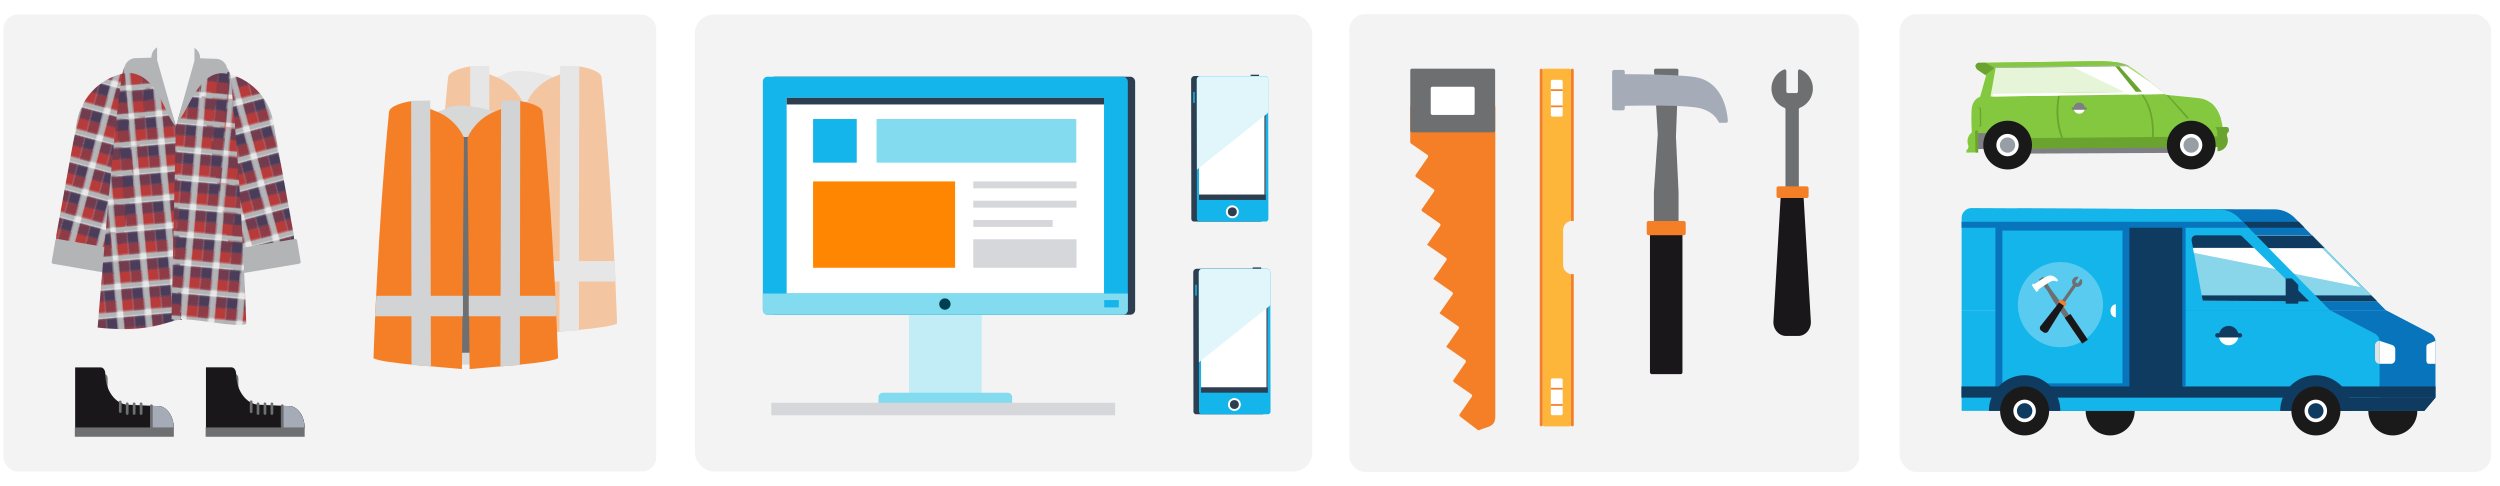 <svg xmlns="http://www.w3.org/2000/svg" xmlns:xlink="http://www.w3.org/1999/xlink" viewBox="0 0 1440 280"><defs><style>.cls-1,.cls-14{fill:none;}.cls-2{fill:#b2b4b6;}.cls-3{fill:#e7e7e8;}.cls-4{fill:#b83b3b;}.cls-5{fill:#4b3c59;}.cls-6{isolation:isolate;}.cls-7{fill:#f3f3f3;}.cls-8{fill:#6d6f71;}.cls-9{fill:#a5acb8;}.cls-10{fill:#1a171b;}.cls-11{fill:#f57f26;}.cls-12,.cls-43{fill:#fff;}.cls-13{fill:#fdb639;}.cls-14{stroke:#f57f26;}.cls-14,.cls-42{stroke-miterlimit:10;}.cls-15{opacity:0.4;}.cls-16{fill:#d7d8d8;}.cls-17{fill:#d2d3d4;}.cls-18{fill:url(#Swandri_Man_2);}.cls-19{fill:url(#Swandri_Man_2-3);}.cls-20{fill:url(#Swandri_Man_2-5);}.cls-21{fill:url(#Swandri_Man_2-7);}.cls-22{fill:#2c3e50;}.cls-23,.cls-42{fill:#13b5ea;}.cls-24{fill:#e0f6fb;}.cls-24,.cls-35{mix-blend-mode:multiply;}.cls-25{fill:#c3edf6;}.cls-26{fill:#ff8600;}.cls-27{fill:#d5d7db;}.cls-28{fill:#83dbef;}.cls-29{fill:#003f52;}.cls-30{fill:#7d7f83;}.cls-31{fill:#83c83e;}.cls-32{fill:#e6f4d8;}.cls-33{fill:#6aa42f;}.cls-34{fill:#a8d978;}.cls-35{fill:#b1b3b5;}.cls-36{fill:#191919;}.cls-37{fill:#989ea6;}.cls-38{fill:#0874bb;}.cls-39{fill:#103b60;}.cls-40{fill:#89d5e9;}.cls-41{fill:#1a1a1b;}.cls-42{stroke:#0874bb;stroke-width:4px;}.cls-43{opacity:0.3;}.cls-44{fill:#e1e2e1;}</style><pattern id="Swandri_Man_2" data-name="Swandri Man 2" width="19.58" height="19.58" patternTransform="matrix(0.78, 0.21, -0.21, 0.78, -31.93, -277.35)" patternUnits="userSpaceOnUse" viewBox="0 0 19.58 19.58"><rect class="cls-1" width="19.58" height="19.58"/><rect class="cls-2" x="19.47" y="0.09" width="3.92" height="15.67"/><polygon class="cls-3" points="19.47 19.67 19.47 15.76 23.39 15.76 23.39 19.67 19.47 19.67"/><rect class="cls-4" x="3.8" y="0.09" width="7.83" height="7.83"/><rect class="cls-2" x="-0.11" y="0.09" width="3.92" height="15.67"/><polygon class="cls-2" points="3.8 19.67 3.8 15.76 19.47 15.76 19.47 19.67 3.8 19.67"/><polygon class="cls-3" points="-0.11 19.67 -0.11 15.76 3.8 15.76 3.8 19.67 -0.11 19.67"/><rect class="cls-5" x="11.64" y="0.09" width="7.83" height="7.83"/><rect class="cls-4" x="3.8" y="7.92" width="7.83" height="7.83"/><rect class="cls-5" x="11.64" y="7.92" width="7.83" height="7.83"/><path class="cls-5" d="M3.8,7.83,11.54.09h.1V1.4L5.11,7.92H3.8Zm7.84-1.21-1.3,1.3h1.3ZM7.32,7.92l4.32-4.31V2.2L5.92,7.92Zm2.21,0,2.11-2.1V4.41L8.13,7.92ZM8.52.09H7.12L3.8,3.41v1.4Zm2.21,0H9.33L3.8,5.62V7ZM6.31.09H4.91L3.8,1.2V2.6ZM3.8.39l.3-.3H3.8Z"/><path class="cls-4" d="M11.64,7.92h.26s0,.08,0,.1l-.14.15a.14.14,0,0,1-.1,0Zm0,1.15v1.35a.14.14,0,0,0,.1,0L14.09,8s0-.06,0-.1H12.79ZM16.3,8s0-.06,0-.1H15l-3.36,3.36v1.35a.21.21,0,0,0,.1,0ZM11.74,14.8,18.51,8s0-.06,0-.1H17.21l-5.57,5.57v1.35A.21.21,0,0,0,11.74,14.8Zm7.73-.24a.13.13,0,0,0-.1,0l-1.06,1.05a.2.2,0,0,0,0,.11h1.18Zm0-.87V12.35a.13.13,0,0,0-.1,0L16.1,15.65a.2.2,0,0,0,0,.11h1.33ZM13,15.76l6.48-6.48V8s-.07,0-.1,0l-7.69,7.68a.2.2,0,0,0,0,.11Zm6.48-4.27V10.16s-.07,0-.1,0l-5.48,5.47a.2.2,0,0,0,0,.11H15.2Z"/><polygon class="cls-3" points="19.47 0.09 19.47 -3.83 23.39 -3.83 23.39 0.09 19.47 0.09"/><polygon class="cls-2" points="3.8 0.09 3.8 -3.83 19.47 -3.83 19.47 0.09 3.8 0.09"/><polygon class="cls-3" points="-0.11 0.09 -0.11 -3.83 3.8 -3.83 3.8 0.09 -0.11 0.09"/></pattern><pattern id="Swandri_Man_2-3" data-name="Swandri Man 2" width="19.58" height="19.58" patternTransform="matrix(0.78, -0.21, 0.21, 0.78, -89.34, -95.86)" patternUnits="userSpaceOnUse" viewBox="0 0 19.58 19.58"><rect class="cls-1" width="19.58" height="19.58"/><rect class="cls-2" x="19.47" y="0.09" width="3.92" height="15.67"/><polygon class="cls-3" points="19.47 19.67 19.47 15.76 23.39 15.76 23.39 19.67 19.47 19.67"/><rect class="cls-4" x="3.8" y="0.09" width="7.83" height="7.83"/><rect class="cls-2" x="-0.11" y="0.09" width="3.92" height="15.67"/><polygon class="cls-2" points="3.8 19.67 3.8 15.76 19.47 15.76 19.47 19.67 3.8 19.67"/><polygon class="cls-3" points="-0.11 19.67 -0.11 15.76 3.8 15.76 3.8 19.67 -0.11 19.67"/><rect class="cls-5" x="11.64" y="0.09" width="7.83" height="7.83"/><rect class="cls-4" x="3.8" y="7.92" width="7.83" height="7.83"/><rect class="cls-5" x="11.64" y="7.92" width="7.83" height="7.83"/><path class="cls-5" d="M3.8,7.83,11.54.09h.1V1.4L5.11,7.92H3.8Zm7.84-1.21-1.3,1.3h1.3ZM7.32,7.92l4.32-4.31V2.2L5.92,7.92Zm2.21,0,2.11-2.1V4.41L8.13,7.92ZM8.52.09H7.12L3.8,3.41v1.4Zm2.21,0H9.33L3.8,5.62V7ZM6.31.09H4.91L3.8,1.2V2.6ZM3.8.39l.3-.3H3.8Z"/><path class="cls-4" d="M11.64,7.92h.26s0,.08,0,.1l-.14.15a.14.14,0,0,1-.1,0Zm0,1.15v1.35a.14.14,0,0,0,.1,0L14.09,8s0-.06,0-.1H12.79ZM16.3,8s0-.06,0-.1H15l-3.36,3.36v1.35a.21.21,0,0,0,.1,0ZM11.74,14.8,18.51,8s0-.06,0-.1H17.21l-5.57,5.57v1.35A.21.21,0,0,0,11.74,14.8Zm7.73-.24a.13.13,0,0,0-.1,0l-1.06,1.05a.2.2,0,0,0,0,.11h1.18Zm0-.87V12.35a.13.13,0,0,0-.1,0L16.1,15.65a.2.2,0,0,0,0,.11h1.33ZM13,15.76l6.48-6.48V8s-.07,0-.1,0l-7.69,7.68a.2.2,0,0,0,0,.11Zm6.48-4.27V10.16s-.07,0-.1,0l-5.48,5.47a.2.2,0,0,0,0,.11H15.2Z"/><polygon class="cls-3" points="19.47 0.09 19.47 -3.83 23.39 -3.83 23.39 0.09 19.47 0.09"/><polygon class="cls-2" points="3.8 0.09 3.8 -3.83 19.47 -3.83 19.47 0.09 3.8 0.09"/><polygon class="cls-3" points="-0.11 0.09 -0.11 -3.83 3.8 -3.83 3.8 0.09 -0.11 0.09"/></pattern><pattern id="Swandri_Man_2-5" data-name="Swandri Man 2" width="19.58" height="19.58" patternTransform="translate(-137.78 -124.27) rotate(-5) scale(0.81)" patternUnits="userSpaceOnUse" viewBox="0 0 19.58 19.58"><rect class="cls-1" width="19.58" height="19.58"/><rect class="cls-2" x="19.47" y="0.09" width="3.92" height="15.67"/><polygon class="cls-3" points="19.47 19.67 19.47 15.76 23.39 15.76 23.39 19.67 19.47 19.67"/><rect class="cls-4" x="3.8" y="0.09" width="7.83" height="7.83"/><rect class="cls-2" x="-0.11" y="0.09" width="3.92" height="15.67"/><polygon class="cls-2" points="3.8 19.67 3.8 15.76 19.47 15.76 19.47 19.67 3.8 19.67"/><polygon class="cls-3" points="-0.11 19.67 -0.11 15.76 3.8 15.76 3.8 19.67 -0.11 19.67"/><rect class="cls-5" x="11.64" y="0.09" width="7.83" height="7.83"/><rect class="cls-4" x="3.8" y="7.92" width="7.83" height="7.83"/><rect class="cls-5" x="11.64" y="7.92" width="7.83" height="7.83"/><path class="cls-5" d="M3.8,7.83,11.54.09h.1V1.4L5.11,7.92H3.8Zm7.84-1.21-1.3,1.3h1.3ZM7.32,7.92l4.32-4.31V2.2L5.92,7.92Zm2.21,0,2.11-2.1V4.41L8.13,7.92ZM8.52.09H7.12L3.8,3.41v1.4Zm2.21,0H9.33L3.8,5.62V7ZM6.31.09H4.91L3.8,1.2V2.6ZM3.8.39l.3-.3H3.8Z"/><path class="cls-4" d="M11.64,7.92h.26s0,.08,0,.1l-.14.15a.14.14,0,0,1-.1,0Zm0,1.15v1.35a.14.14,0,0,0,.1,0L14.09,8s0-.06,0-.1H12.79ZM16.3,8s0-.06,0-.1H15l-3.36,3.36v1.35a.21.21,0,0,0,.1,0ZM11.74,14.8,18.51,8s0-.06,0-.1H17.21l-5.57,5.57v1.35A.21.21,0,0,0,11.74,14.8Zm7.73-.24a.13.13,0,0,0-.1,0l-1.06,1.05a.2.2,0,0,0,0,.11h1.18Zm0-.87V12.35a.13.13,0,0,0-.1,0L16.1,15.65a.2.2,0,0,0,0,.11h1.33ZM13,15.76l6.48-6.48V8s-.07,0-.1,0l-7.69,7.68a.2.2,0,0,0,0,.11Zm6.48-4.27V10.16s-.07,0-.1,0l-5.48,5.47a.2.2,0,0,0,0,.11H15.2Z"/><polygon class="cls-3" points="19.47 0.09 19.47 -3.83 23.39 -3.83 23.39 0.09 19.47 0.09"/><polygon class="cls-2" points="3.8 0.09 3.8 -3.83 19.47 -3.83 19.47 0.09 3.8 0.09"/><polygon class="cls-3" points="-0.11 0.09 -0.11 -3.83 3.8 -3.83 3.8 0.09 -0.11 0.09"/></pattern><pattern id="Swandri_Man_2-7" data-name="Swandri Man 2" width="19.58" height="19.58" patternTransform="translate(-52.96 -251.2) rotate(5) scale(0.81)" patternUnits="userSpaceOnUse" viewBox="0 0 19.58 19.58"><rect class="cls-1" width="19.58" height="19.58"/><rect class="cls-2" x="19.47" y="0.09" width="3.92" height="15.67"/><polygon class="cls-3" points="19.47 19.67 19.47 15.76 23.39 15.76 23.39 19.67 19.47 19.67"/><rect class="cls-4" x="3.8" y="0.09" width="7.83" height="7.83"/><rect class="cls-2" x="-0.11" y="0.09" width="3.92" height="15.67"/><polygon class="cls-2" points="3.8 19.67 3.8 15.76 19.47 15.76 19.47 19.67 3.8 19.67"/><polygon class="cls-3" points="-0.11 19.67 -0.11 15.76 3.8 15.76 3.8 19.67 -0.11 19.67"/><rect class="cls-5" x="11.64" y="0.09" width="7.83" height="7.83"/><rect class="cls-4" x="3.8" y="7.92" width="7.83" height="7.83"/><rect class="cls-5" x="11.64" y="7.92" width="7.83" height="7.83"/><path class="cls-5" d="M3.8,7.83,11.54.09h.1V1.4L5.11,7.92H3.8Zm7.84-1.21-1.3,1.3h1.3ZM7.32,7.92l4.32-4.31V2.2L5.92,7.92Zm2.21,0,2.11-2.1V4.41L8.13,7.92ZM8.52.09H7.12L3.8,3.41v1.4Zm2.21,0H9.33L3.8,5.62V7ZM6.31.09H4.91L3.8,1.2V2.6ZM3.8.39l.3-.3H3.8Z"/><path class="cls-4" d="M11.64,7.92h.26s0,.08,0,.1l-.14.15a.14.14,0,0,1-.1,0Zm0,1.15v1.35a.14.14,0,0,0,.1,0L14.09,8s0-.06,0-.1H12.79ZM16.3,8s0-.06,0-.1H15l-3.36,3.36v1.35a.21.21,0,0,0,.1,0ZM11.74,14.8,18.51,8s0-.06,0-.1H17.21l-5.57,5.57v1.35A.21.21,0,0,0,11.74,14.8Zm7.73-.24a.13.13,0,0,0-.1,0l-1.06,1.05a.2.2,0,0,0,0,.11h1.18Zm0-.87V12.35a.13.13,0,0,0-.1,0L16.1,15.65a.2.2,0,0,0,0,.11h1.33ZM13,15.76l6.48-6.48V8s-.07,0-.1,0l-7.69,7.68a.2.2,0,0,0,0,.11Zm6.48-4.27V10.16s-.07,0-.1,0l-5.48,5.47a.2.2,0,0,0,0,.11H15.2Z"/><polygon class="cls-3" points="19.47 0.09 19.47 -3.83 23.39 -3.83 23.39 0.09 19.47 0.09"/><polygon class="cls-2" points="3.8 0.09 3.8 -3.83 19.47 -3.83 19.47 0.09 3.8 0.09"/><polygon class="cls-3" points="-0.11 0.09 -0.11 -3.83 3.8 -3.83 3.8 0.09 -0.11 0.09"/></pattern></defs><title>55489_illustrations_Guide to financing your business-JS-V8</title><g class="cls-6"><g id="_2" data-name="2"><rect class="cls-7" x="777.23" y="8.15" width="293.61" height="263.7" rx="9.01"/><path class="cls-8" d="M965.84,212.85h-12.2a1,1,0,0,1-1-1V110.56l2.24-33.1v-.12l-2.18-36.72a1,1,0,0,1,1-1.07h12.1a1,1,0,0,1,1,1.05l-1.46,38.08v.09l1.5,31.83V211.84A1,1,0,0,1,965.84,212.85Z"/><path class="cls-9" d="M978.07,44.75c-8.66-2.08-42.28-2-42.28-2-6,0-6.36,4.62-6.36,9.92s.39,8.32,6.36,8.32c0,0,36.3-1,44.53,1.64,6.55,2.11,8.83,6,9.49,7.48a1,1,0,0,0,.93.61h3.5a1,1,0,0,0,1-1.06C995,65.27,993,48.33,978.07,44.75Z"/><rect class="cls-10" x="950.38" y="131.18" width="18.71" height="84.33" rx="1.01"/><rect class="cls-9" x="920.61" y="48.27" width="23.24" height="7.3" rx="1.01" transform="translate(984.15 -880.31) rotate(90)"/><rect class="cls-11" x="948.52" y="127.3" width="22.44" height="8.16" rx="1.01"/><path class="cls-8" d="M1044.22,51a12,12,0,0,1-7.45,11.07,1,1,0,0,0-.65.94v62.33a1,1,0,0,1-1,1h-5.69a1,1,0,0,1-1-1V63a1,1,0,0,0-.65-.94,11.95,11.95,0,0,1-.25-22,1,1,0,0,1,1.4.94V52.62a1,1,0,0,0,1,1h4.7a1,1,0,0,0,1-1V41a1,1,0,0,1,1.39-.94A11.91,11.91,0,0,1,1044.22,51Z"/><path class="cls-10" d="M1035.77,193.51h-7c-4.12,0-7.42-3.71-7.29-8.18l4.37-75.17a1,1,0,0,1,1-1h10.83a1,1,0,0,1,1,1l4.38,75.17C1043.2,189.8,1039.89,193.51,1035.77,193.51Z"/><rect class="cls-11" x="1023.29" y="107.34" width="18.46" height="6.71" rx="1.01"/><path class="cls-11" d="M822.35,140.5l7.23-10.4a1,1,0,0,0-.24-1.34l-10.09-7a1,1,0,0,1-.24-1.34l7-10.07a1,1,0,0,0-.24-1.34l-10.08-7a1,1,0,0,1-.24-1.34l7-10.08a1,1,0,0,0-.24-1.33l-9.5-6.61a1,1,0,0,1-.41-.79V61.62a1,1,0,0,1,1-1h47a1,1,0,0,1,1,1V239.51c0,6.49-3.73,5.87-9.15,8.23a1,1,0,0,1-1-.11L841,239.9a1,1,0,0,1-.21-1.31l7-10.11a1,1,0,0,0-.24-1.34l-10.09-7a1,1,0,0,1-.24-1.34l7-10.07a1,1,0,0,0-.24-1.34l-10.87-7.55-.12-.09,7.22-10.4A.94.94,0,0,0,840,188l-10.74-7.47-.11-.08.32-.47,7.23-10.4a1,1,0,0,0-.24-1.33l-10.74-7.47-.14-.09.34-.46,7.23-10.4a1,1,0,0,0-.25-1.34L822,141"/><rect class="cls-8" x="812.32" y="39.55" width="48.88" height="36.66" rx="0.96"/><rect class="cls-12" x="824.11" y="49.95" width="25.29" height="16.26" rx="0.96"/><path class="cls-13" d="M900.37,132.45V152.7a5.18,5.18,0,0,0,3.82,5,.84.84,0,0,1,.59.81v86.23a.85.85,0,0,1-.85.85H889.46a.85.85,0,0,1-.85-.85V40.4a.85.85,0,0,1,.85-.85h14.47a.85.85,0,0,1,.85.85v86.24a.84.84,0,0,1-.6.81A5.17,5.17,0,0,0,900.37,132.45Z"/><rect class="cls-11" x="886.9" y="39.55" width="1.7" height="206.05" rx="0.85"/><path class="cls-11" d="M905.63,39.55a.85.85,0,0,1,.85.85v86.87a2.11,2.11,0,0,0-.36,0h-.55a4.15,4.15,0,0,0-.79.07V40.4a.85.85,0,0,1,.85-.85Z"/><path class="cls-11" d="M906.12,157.9a2.11,2.11,0,0,0,.36,0v86.87a.85.85,0,0,1-.85.85h0a.85.85,0,0,1-.85-.85V157.84a5.16,5.16,0,0,0,.79.06Z"/><rect class="cls-12" x="893.29" y="217.97" width="6.81" height="21.19" rx="0.85"/><rect class="cls-12" x="893.29" y="45.98" width="6.81" height="21.19" rx="0.85"/><line class="cls-14" x1="893.29" y1="51.9" x2="900.1" y2="51.9"/><line class="cls-14" x1="893.29" y1="61.26" x2="900.1" y2="61.26"/><line class="cls-14" x1="893.29" y1="223.89" x2="900.1" y2="223.89"/><line class="cls-14" x1="893.29" y1="233.25" x2="900.1" y2="233.25"/><rect class="cls-7" x="2" y="8.42" width="376" height="263.15" rx="8.17"/><g class="cls-15"><path class="cls-16" d="M276.24,47.29l13.18-4c7.53-6.34,34.57,1,41.19,6.44C341.33,100.79,340,154.91,334,190H272.45c-4.21-33.26-4.37-88.62,3.79-142.67"/><path class="cls-8" d="M302.42,58.91a12.32,12.32,0,0,0,12.19-10.6h.18V183.17H290.06V48.31h.18A12.32,12.32,0,0,0,302.42,58.91Z"/><path class="cls-11" d="M249.13,186.36c5.23,2.91,37.55,4.89,50.93,6.22l1.19-132.49c0-2.13-5.3-11.78-15.9-15.9L270.62,38.3c-3.61.54-12.19,2.56-12.55,6.2-6.44,64.9-8.94,141.86-8.94,141.86"/><path class="cls-11" d="M355.43,186.36c-5.23,2.91-37.55,4.89-50.94,6.22L303.31,60.09c0-2.13,5.3-11.78,15.9-15.9l14.72-5.89c3.61.54,12.2,2.56,12.55,6.2,6.45,64.9,8.95,141.86,8.95,141.86"/><polygon class="cls-17" points="322.25 191.02 333.44 190.24 333.64 38.1 322.64 37.91 322.25 191.02"/><polygon class="cls-17" points="282.21 191.02 271.02 190.24 270.82 38.1 281.81 37.91 282.21 191.02"/><polygon class="cls-17" points="354.64 162.16 304 162.16 304 150.39 354.05 150.39 354.64 162.16"/><polygon class="cls-17" points="250.8 150.39 300.66 150.39 300.66 162.16 250.01 162.16 250.8 150.39"/></g><path class="cls-16" d="M242.24,67.29l13.18-4c7.53-6.34,34.57,1,41.19,6.44C307.33,120.79,306,174.91,300,210H238.45c-4.21-33.26-4.37-88.62,3.79-142.67"/><path class="cls-8" d="M268.42,78.91a12.32,12.32,0,0,0,12.19-10.6h.18V203.17H256.06V68.31h.18A12.32,12.32,0,0,0,268.42,78.91Z"/><path class="cls-11" d="M215.13,206.36c5.23,2.91,37.55,4.89,50.93,6.22l1.19-132.49c0-2.13-5.3-11.78-15.9-15.9L236.62,58.3c-3.61.54-12.19,2.56-12.55,6.2-6.44,64.9-8.94,141.86-8.94,141.86"/><path class="cls-11" d="M321.43,206.36c-5.23,2.91-37.55,4.89-50.94,6.22L269.31,80.09c0-2.13,5.3-11.78,15.9-15.9l14.72-5.89c3.61.54,12.2,2.56,12.55,6.2,6.45,64.9,8.95,141.86,8.95,141.86"/><polygon class="cls-17" points="288.25 211.02 299.44 210.24 299.64 58.1 288.64 57.91 288.25 211.02"/><polygon class="cls-17" points="248.21 211.02 237.02 210.24 236.82 58.1 247.81 57.91 248.21 211.02"/><polygon class="cls-17" points="320.64 182.16 270 182.16 270 170.39 320.05 170.39 320.64 182.16"/><polygon class="cls-17" points="216.8 170.39 266.66 170.39 266.66 182.16 216.01 182.16 216.8 170.39"/><path class="cls-18" d="M68.75,148.45a18.78,18.78,0,0,0,.68-3.63c0-.31,0-.62,0-.93A19,19,0,0,0,70,140.6l18-98L84.22,42A34.75,34.75,0,0,0,44.34,69.84L32.33,136l.13,0a20.71,20.71,0,0,0-.26,2.51,20,20,0,0,0-.53,3v.13h-.14"/><rect class="cls-2" x="42.2" y="127.83" width="14.47" height="39.15" rx="1" transform="matrix(0.17, -0.99, 0.99, 0.17, -104.11, 171.83)"/><path class="cls-19" d="M170.09,141.7H170a.62.62,0,0,0,0-.13,18.81,18.81,0,0,0-.53-3,17.36,17.36,0,0,0-.26-2.51l.14,0-12-66.18A34.76,34.76,0,0,0,117.41,42l-3.77.62,18,98a19,19,0,0,0,.55,3.29c0,.31,0,.62,0,.93a18.78,18.78,0,0,0,.68,3.63"/><rect class="cls-2" x="133.26" y="140.6" width="39.15" height="14.47" rx="1" transform="translate(-22.3 27.25) rotate(-9.5)"/><path class="cls-20" d="M56.24,188.68c32.65,3.72,42.63-5.44,48.51-4.35L101.3,72.52,90.54,39.72a3.41,3.41,0,0,0-3.93-3.42L71.74,38.75C68.15,39.29,56.24,188.68,56.24,188.68Z"/><path class="cls-2" d="M78.76,33.49l8.47-.3V33a6.67,6.67,0,0,1,3.26-5.73v7.28l10.81,38c-6.07-4.45-10.76-32.8-29.71-30.33v-2A6.67,6.67,0,0,1,78.76,33.49Z"/><path class="cls-21" d="M141.85,186.47c-5.18,2.89-29.8-3.78-43.06-2.47L101.3,72.52l10.44-32.8a3.41,3.41,0,0,1,3.92-3.42l13.21,2.45c3.58.54,3.76,3.58,4.12,7.19C139.37,110.24,141.85,186.47,141.85,186.47Z"/><path class="cls-2" d="M123.74,33.88l-8.48-.31v-.2A6.67,6.67,0,0,0,112,27.63v7.29l-9.8,35c6.07-4.45,12-31.08,28.71-27.37V40.54A6.68,6.68,0,0,0,123.74,33.88Z"/><path class="cls-8" d="M58.68,221.67,62,224.79V218c0-1.42-.86-2.56-1.91-2.56H58.68Z"/><path class="cls-10" d="M60.62,215.1h0c0,9.68,5.69,17.62,12.88,18l19.1.92c4.4,1.29,7.53,6.53,7.53,12.6H43.28v-35H58c1.45,0,2.62,1.57,2.62,3.52"/><path class="cls-9" d="M86.86,246.59h13.27c0-6.07-3.13-11.31-7.53-12.6l-5.4-.26"/><path class="cls-8" d="M86.42,246.21v-12.5a.78.78,0,1,1,1.56,0v12.5a.78.78,0,1,1-1.56,0Zm-13.93-8V232.6a.78.78,0,0,1,1.56,0v5.58a.78.78,0,0,1-1.56,0Zm8,0V232.6a.78.78,0,0,1,.78-.78h0a.78.78,0,0,1,.78.78v5.58a.77.77,0,0,1-.78.77h0A.77.77,0,0,1,80.45,238.18Zm-4,0V232.6a.78.78,0,1,1,1.56,0v5.58a.78.78,0,0,1-1.56,0Zm-8-1.12v-5.57a.78.78,0,1,1,1.56,0v5.57a.78.78,0,0,1-1.56,0Z"/><rect class="cls-8" x="43.1" y="246.21" width="57.03" height="5.36"/><path class="cls-8" d="M134,221.67l3.32,3.12V218c0-1.42-.85-2.56-1.9-2.56H134Z"/><path class="cls-10" d="M136,215.1h0c0,9.68,5.7,17.62,12.89,18L168,234c4.4,1.29,7.53,6.53,7.53,12.6H118.63v-35h14.73c1.44,0,2.61,1.57,2.61,3.52"/><path class="cls-9" d="M162.21,246.59h13.27c0-6.07-3.13-11.31-7.53-12.6l-5.4-.26"/><path class="cls-8" d="M161.77,246.21v-12.5a.78.78,0,1,1,1.56,0v12.5a.78.78,0,1,1-1.56,0Zm-13.93-8V232.6a.78.78,0,1,1,1.56,0v5.58a.78.78,0,0,1-1.56,0Zm8,0V232.6a.78.78,0,0,1,.78-.78h0a.78.78,0,0,1,.78.78v5.58a.77.77,0,0,1-.78.77h0A.76.76,0,0,1,155.81,238.18Zm-4,0V232.6a.78.78,0,0,1,1.56,0v5.58a.78.78,0,0,1-1.56,0Zm-7.95-1.12v-5.57a.78.78,0,1,1,1.55,0v5.57a.78.78,0,1,1-1.55,0Z"/><rect class="cls-8" x="118.45" y="246.21" width="57.03" height="5.36"/><rect class="cls-7" x="400.23" y="8.42" width="355.61" height="263.15" rx="10.87"/><rect class="cls-22" x="721.54" y="154.03" width="4.85" height="1.14"/><path class="cls-22" d="M727,238.62H689a1.57,1.57,0,0,1-1.57-1.57l-.12-80.21a2.06,2.06,0,0,1,2.06-2.06h37.09a2.05,2.05,0,0,1,2.06,2.05l.11,80.22A1.56,1.56,0,0,1,727,238.62Z"/><path class="cls-23" d="M730.26,238.62H692.19a1.57,1.57,0,0,1-1.57-1.57l-.12-80.21a2.06,2.06,0,0,1,2.06-2.06h37.1a2.05,2.05,0,0,1,2.05,2.05l.12,80.22A1.57,1.57,0,0,1,730.26,238.62Z"/><polygon class="cls-22" points="730.17 226.18 691.81 226.18 691.69 164.02 730.05 164.02 730.17 226.18"/><polygon class="cls-12" points="730.17 223.06 691.81 223.06 691.69 167.14 730.05 167.14 730.17 223.06"/><rect class="cls-22" x="729.49" y="164.02" width="0.68" height="62.17"/><rect class="cls-23" x="690.86" y="164.02" width="0.37" height="62.17"/><rect class="cls-22" x="708.02" y="160.9" width="6.02" height="0.78" rx="0.39"/><circle class="cls-22" cx="711.28" cy="158.44" r="0.5"/><circle class="cls-12" cx="711" cy="233" r="3.71"/><circle class="cls-22" cx="711" cy="233" r="2.57"/><rect class="cls-23" x="688.47" y="164.01" width="0.86" height="6.27"/><path class="cls-24" d="M731.71,156.88a2,2,0,0,0-2.05-2h-37.1a2,2,0,0,0-2.06,2l.06,51.83,41.18-32.89Z"/><rect class="cls-22" x="720.36" y="43.03" width="4.85" height="1.14"/><path class="cls-22" d="M725.85,127.62H687.78a1.57,1.57,0,0,1-1.57-1.57l-.12-80.21a2.06,2.06,0,0,1,2.06-2.06h37.09a2.05,2.05,0,0,1,2.06,2l.11,80.22A1.56,1.56,0,0,1,725.85,127.62Z"/><path class="cls-23" d="M729.08,127.62H691a1.57,1.57,0,0,1-1.57-1.57l-.12-80.21a2.06,2.06,0,0,1,2.06-2.06h37.1a2.05,2.05,0,0,1,2,2l.12,80.22A1.57,1.57,0,0,1,729.08,127.62Z"/><polygon class="cls-22" points="728.99 115.18 690.63 115.18 690.51 53.02 728.87 53.02 728.99 115.18"/><polygon class="cls-12" points="728.99 112.06 690.63 112.06 690.51 56.14 728.87 56.14 728.99 112.06"/><rect class="cls-22" x="728.31" y="53.02" width="0.68" height="62.17"/><rect class="cls-23" x="689.68" y="53.02" width="0.37" height="62.17"/><rect class="cls-22" x="706.84" y="49.9" width="6.02" height="0.78" rx="0.39"/><circle class="cls-22" cx="710.1" cy="47.44" r="0.5"/><circle class="cls-12" cx="709.82" cy="122" r="3.71"/><circle class="cls-22" cx="709.82" cy="122" r="2.57"/><rect class="cls-23" x="687.29" y="53.01" width="0.86" height="6.27"/><path class="cls-24" d="M730.53,45.88a2,2,0,0,0-2-2h-37.1a2,2,0,0,0-2.06,2l.06,51.83,41.18-32.89Z"/><rect class="cls-25" x="523.57" y="181.28" width="41.89" height="46.46"/><rect class="cls-22" x="443.61" y="44.18" width="210.23" height="137.11" rx="2.74"/><rect class="cls-23" x="439.4" y="44.18" width="210.23" height="137.11" rx="2.74"/><rect class="cls-12" x="453.11" y="56.36" width="182.81" height="112.73"/><rect class="cls-22" x="453.11" y="56.36" width="182.81" height="3.81"/><rect class="cls-23" x="468.34" y="68.55" width="25.14" height="25.14"/><rect class="cls-26" x="468.34" y="104.5" width="81.8" height="49.73"/><rect class="cls-27" x="560.6" y="104.5" width="59.47" height="3.98"/><rect class="cls-27" x="560.6" y="115.61" width="59.47" height="3.98"/><rect class="cls-27" x="560.6" y="126.72" width="45.75" height="3.98"/><rect class="cls-27" x="560.6" y="137.83" width="59.47" height="16.4"/><rect class="cls-28" x="504.91" y="68.55" width="115.02" height="25.14"/><path class="cls-28" d="M508.6,226.22h71.83a2.55,2.55,0,0,1,2.55,2.55v3.55a0,0,0,0,1,0,0H506a0,0,0,0,1,0,0v-3.55A2.55,2.55,0,0,1,508.6,226.22Z"/><path class="cls-28" d="M439.4,169.09v9.45a2.73,2.73,0,0,0,2.74,2.74H646.89a2.74,2.74,0,0,0,2.74-2.74v-9.45Z"/><circle class="cls-29" cx="544.26" cy="175.14" r="3.27"/><rect class="cls-27" x="444.27" y="232" width="198.03" height="7.19"/><rect class="cls-23" x="636.02" y="172.85" width="8.42" height="4.21"/><rect class="cls-7" x="1094.23" y="8.15" width="340.61" height="263.7" rx="9.71"/><polygon class="cls-30" points="1169.1 82.45 1250.4 81.95 1250.49 88.07 1169.19 88.46 1169.1 82.45"/><path class="cls-31" d="M1144,43.48l-3.47,12.33s-4.53,1-4.89,7.57a122.9,122.9,0,0,0,.2,13.86l.12,8.64,113.2-1.61,31.37-.45s2.82-25.5-14.26-27.31-18.44-1.78-18.44-1.78-15.87-13-19.08-15-4.62-4.94-25.76-4.41l-63.42.9s-3.26,1-.54,3.87Z"/><polygon class="cls-32" points="1225.59 52.93 1183.31 53.56 1183.26 37.67 1225.59 37.67 1225.59 52.93"/><path class="cls-33" d="M1190,85.36c-8.52-15-4.5-30.29-4.46-30.45l1-.12c0,.15-3.93,15.49,4.37,30.06Z"/><path class="cls-33" d="M1240,84.48l-1-.15c2.93-20.35-5.87-30.28-5.87-30l.74-.33C1234.25,54.39,1243,63.62,1240,84.48Z"/><polygon class="cls-33" points="1259.93 68.43 1247.83 54.73 1248.87 54.8 1260.68 67.73 1259.93 68.43"/><polygon class="cls-33" points="1280.45 78.56 1135.87 79.77 1135.96 85.88 1280.53 84.67 1280.45 78.56"/><path class="cls-33" d="M1283.87,74.35a1.43,1.43,0,0,0-1.43-1.21l-6.45.09a5.35,5.35,0,0,1,1.14,2.89h0l.16,11h0a6.19,6.19,0,0,0,5.93-6.44,6.37,6.37,0,0,0-.38-2h0a2.3,2.3,0,0,1-.15-.78,2.51,2.51,0,0,1,1.16-2.14l0-1.39Z"/><path class="cls-12" d="M1226.62,54.46l20.53-.29c-3.07-2.49-15.59-12.65-18.4-14.4-1.62-1-2.78-2.25-6.22-3.17l-31.9.45Z"/><polygon class="cls-32" points="1185.74 37.13 1149.75 37.64 1146.53 55.61 1185.99 55.04 1185.74 37.13"/><path class="cls-33" d="M1139.87,73.16a1.36,1.36,0,0,1-1.38-1.35l-.13-8.82a1.37,1.37,0,0,1,2.73,0l.12,8.83A1.36,1.36,0,0,1,1139.87,73.16Z"/><path class="cls-31" d="M1139.1,73.17a1.35,1.35,0,0,1-1.38-1.34l-.13-8.83a1.37,1.37,0,0,1,2.73,0l.12,8.83A1.36,1.36,0,0,1,1139.1,73.17Z"/><polygon class="cls-33" points="1231.42 54.4 1217.88 37.54 1219.94 37.28 1235.13 54.41 1231.42 54.4"/><rect class="cls-30" x="1137.78" y="76.66" width="6.93" height="9.15" transform="translate(-1.05 16.37) rotate(-0.82)"/><path class="cls-31" d="M1139.22,75.1a6.19,6.19,0,0,0-5.93,6.43,6.66,6.66,0,0,0,.38,2.06h0a2.91,2.91,0,0,1,.15.78,2.51,2.51,0,0,1-1.16,2.14V87.9l6.77-.1h0l-.18-12.7Z"/><path class="cls-33" d="M1139.22,75.1a5.58,5.58,0,0,0-1.54.26l.18,12.46,1.54,0h0l-.18-12.7Z"/><path class="cls-12" d="M1148.05,54.06l-.36,1.53,99.46-1.42-1.85-1.5Z"/><path class="cls-34" d="M1228.75,39.77c-1.62-1-2.78-2.25-6.22-3.17h0l16.54,11C1234.81,44.26,1230.3,40.74,1228.75,39.77Z"/><path class="cls-31" d="M1148,39.19l78.17-1.11c-2.77-1.61-7.63-3.11-23.21-2.72l-60.9.87Z"/><path class="cls-35" d="M1147.05,38.7l1,.49,78.17-1.11c-.29-.17-.6-.33-.94-.49Z"/><path class="cls-33" d="M1139,40.13l4.48,3a47.52,47.52,0,0,0,5.42-4l-5.25-3-4.11,0S1136.31,37.23,1139,40.13Z"/><path class="cls-31" d="M1273.06,59a15.74,15.74,0,0,0,1.46,4.42c1.38,2.82,3.27,4.9,4.81,5.51C1278.25,65.12,1276.34,61.4,1273.06,59Z"/><circle class="cls-36" cx="1156.4" cy="83.57" r="14.04"/><circle class="cls-12" cx="1156.34" cy="83.57" r="6.45"/><circle class="cls-37" cx="1156.34" cy="83.57" r="4.41"/><circle class="cls-36" cx="1262.16" cy="83.57" r="14.04"/><circle class="cls-12" cx="1262.1" cy="83.57" r="6.45"/><circle class="cls-37" cx="1262.1" cy="83.57" r="4.41"/><path class="cls-30" d="M1194.42,62.57V62.5a3.24,3.24,0,1,1,6.47,0v.07Z"/><path class="cls-12" d="M1200.89,62.35v.08a3.24,3.24,0,0,1-6.47,0v-.08Z"/><rect class="cls-30" x="1193.26" y="61.8" width="8.78" height="1.42" rx="0.71" transform="matrix(-1, 0, 0, -1, 2395.31, 125.03)"/><path class="cls-38" d="M1162.08,120.19l147.94.39a16.68,16.68,0,0,1,11.83,5l52.37,53.1H1162.08Z"/><polygon class="cls-39" points="1327.4 131.17 1162.08 131.17 1162.08 127.76 1324.04 127.76 1327.4 131.17"/><polygon class="cls-40" points="1369.22 173.57 1330.83 173.57 1293.35 135.71 1331.89 135.71 1369.22 173.57"/><polygon class="cls-12" points="1313.31 156.04 1293.34 135.71 1330.31 135.71 1359.54 165.36 1313.31 156.04"/><polygon class="cls-39" points="1300.16 142.91 1293.34 135.71 1331.89 135.71 1338.98 142.91 1300.16 142.91"/><polygon class="cls-39" points="1365.86 170.16 1369.21 173.57 1330.83 173.57 1327.45 170.16 1365.86 170.16"/><path class="cls-41" d="M1364.15,236.69a14.11,14.11,0,1,0,14.11-14.11,14.1,14.1,0,0,0-14.11,14.11"/><path class="cls-41" d="M1201.35,236.69a14.11,14.11,0,1,0,14.11-14.11,14.11,14.11,0,0,0-14.11,14.11"/><path class="cls-38" d="M1162.08,178.64h212.14l25.8,13.45a5.24,5.24,0,0,1,2.82,4.65V229l-6.45,7.66H1162.08Z"/><path class="cls-23" d="M1129.9,178.64H1342l25.8,13.45a5.24,5.24,0,0,1,2.82,4.65V229l-6.45,7.66H1129.9Z"/><path class="cls-23" d="M1129.9,125.6a5.77,5.77,0,0,1,5.79-5.76l142.15.74a16.61,16.61,0,0,1,11.83,5L1342,178.64H1129.9Z"/><rect class="cls-39" x="1201.87" y="130.78" width="55.67" height="92.91"/><rect class="cls-42" x="1151.36" y="130.82" width="73.19" height="92"/><circle class="cls-43" cx="1186.81" cy="175.48" r="24.54"/><path class="cls-12" d="M1218.71,182.79h-.07c-1.67,0-3-1.68-3-3.75s1.35-3.76,3-3.76h.07Z"/><rect class="cls-39" x="1129.79" y="222.59" width="273.04" height="6.45"/><path class="cls-39" d="M1166.18,216.13a20.59,20.59,0,0,1,20.56,20.56h-41.12a20.59,20.59,0,0,1,20.56-20.56"/><path class="cls-41" d="M1152.07,236.69a14.11,14.11,0,1,0,14.11-14.11,14.11,14.11,0,0,0-14.11,14.11"/><path class="cls-12" d="M1166.18,243.17a6.48,6.48,0,1,0-6.48-6.48,6.49,6.49,0,0,0,6.48,6.48"/><path class="cls-39" d="M1166.18,241.13a4.44,4.44,0,1,0-4.43-4.44,4.44,4.44,0,0,0,4.43,4.44"/><polygon class="cls-40" points="1298.21 142.76 1329.69 173.57 1268.74 173.19 1263.16 142.76 1298.21 142.76"/><polygon class="cls-39" points="1338.02 236.69 1338.02 229.03 1402.84 229.03 1396.39 236.69 1338.02 236.69"/><path class="cls-39" d="M1334,216.13a20.59,20.59,0,0,1,20.56,20.56H1313.4A20.59,20.59,0,0,1,1334,216.13"/><path class="cls-41" d="M1319.85,236.69A14.11,14.11,0,1,0,1334,222.58a14.11,14.11,0,0,0-14.11,14.11"/><path class="cls-39" d="M1278.08,193.26v-.13a5.65,5.65,0,0,1,11.29,0s0,.08,0,.13Z"/><path class="cls-12" d="M1289.36,192.88s0,.08,0,.12a5.65,5.65,0,1,1-11.29,0v-.12Z"/><path class="cls-39" d="M1277.3,191.92h12.84a1.24,1.24,0,1,1,0,2.47H1277.3a1.24,1.24,0,1,1,0-2.47"/><polygon class="cls-39" points="1320.17 160.41 1323.8 164.04 1323.8 174.92 1320.58 174.92 1316.54 174.92 1316.54 160.41 1320.17 160.41"/><path class="cls-12" d="M1333.9,243.17a6.48,6.48,0,1,0-6.48-6.48,6.48,6.48,0,0,0,6.48,6.48"/><path class="cls-39" d="M1333.9,241.13a4.44,4.44,0,1,0-4.44-4.44,4.44,4.44,0,0,0,4.44,4.44"/><path class="cls-39" d="M1263.19,142.91l-.82-4.37a2.58,2.58,0,0,1,2.53-3h24.89a2.54,2.54,0,0,1,1.8.74l6.77,6.66Z"/><polygon class="cls-12" points="1263.7 145.66 1263.16 142.76 1298.21 142.76 1310.62 154.98 1263.7 145.66"/><polygon class="cls-39" points="1323.63 167.14 1323.63 173.57 1330.07 173.57 1323.63 167.14"/><path class="cls-12" d="M1377.39,209.54h-6.81V196.29l7.43,2.47a2.63,2.63,0,0,1,1.65,2.55v5.58a2.49,2.49,0,0,1-2.27,2.65"/><path class="cls-12" d="M1398.88,209.54h4V196.29l-4.35,1.87a1.86,1.86,0,0,0-.93,1.73v7.84c0,1,.59,1.81,1.32,1.81"/><path class="cls-44" d="M1370.66,196.29h0v13.25a2.65,2.65,0,0,1-2.65-2.65v-7.95a2.64,2.64,0,0,1,2.65-2.65"/><polygon class="cls-39" points="1268.18 170.16 1326.21 170.16 1329.69 173.57 1268.74 173.19 1268.18 170.16"/><polygon class="cls-38" points="1295.22 131.17 1129.9 131.17 1129.9 127.76 1291.86 127.76 1295.22 131.17"/><rect class="cls-38" x="1257" y="128.14" width="1.9" height="94.27"/><path class="cls-8" d="M1197.4,189.9l-2.14,1.47a.22.22,0,0,1-.3-.06l-12.12-17.75h0l-3.57-6.08,0,0-4.78-6.18a.21.21,0,0,1,0-.3l2.12-1.45a.21.21,0,0,1,.3.06l4.31,6.85v0l4.08,5.4,12.13,17.76A.21.21,0,0,1,1197.4,189.9Z"/><path class="cls-12" d="M1179.41,159c-1.77.67-7.65,4.72-7.65,4.72-1,.72-.56,1.57.07,2.5s1.07,1.42,2.11.7c0,0,6.25-4.53,8-5a3.08,3.08,0,0,1,2.56.18.23.23,0,0,0,.24,0l.61-.42a.21.21,0,0,0,.05-.3C1184.83,160.53,1182.45,157.8,1179.41,159Z"/><rect class="cls-10" x="1189.61" y="174.75" width="3.97" height="17.91" rx="0.21" transform="matrix(0.83, -0.56, 0.56, 0.83, 104.05, 704.18)"/><rect class="cls-12" x="1169.76" y="164.93" width="4.94" height="1.55" rx="0.21" transform="translate(647.82 -895.69) rotate(55.66)"/><rect class="cls-11" x="1184.19" y="175.48" width="4.77" height="1.73" rx="0.21" transform="translate(107.33 700.06) rotate(-34.34)"/><path class="cls-8" d="M1198.86,164a2.94,2.94,0,0,1-3.06,1.17.26.26,0,0,0-.26.1l-8.77,12.54a.24.24,0,0,1-.34.06l-1.15-.8a.25.25,0,0,1-.06-.35l8.77-12.53a.24.24,0,0,0,0-.28,2.93,2.93,0,0,1,3-4.47.24.24,0,0,1,.15.38l-1.64,2.34a.26.26,0,0,0,.07.35l.94.66a.25.25,0,0,0,.35-.06l1.63-2.34a.24.24,0,0,1,.41,0A2.93,2.93,0,0,1,1198.86,164Z"/><path class="cls-10" d="M1177.11,191.42l-1.41-1a1.87,1.87,0,0,1-.31-2.67l11.45-14.51a.25.25,0,0,1,.34,0l2.18,1.52a.24.24,0,0,1,.07.33l-9.7,15.74A1.88,1.88,0,0,1,1177.11,191.42Z"/><rect class="cls-11" x="1185.73" y="173.44" width="4.53" height="2.04" rx="0.28" transform="translate(314.55 -649.47) rotate(34.97)"/></g></g></svg>